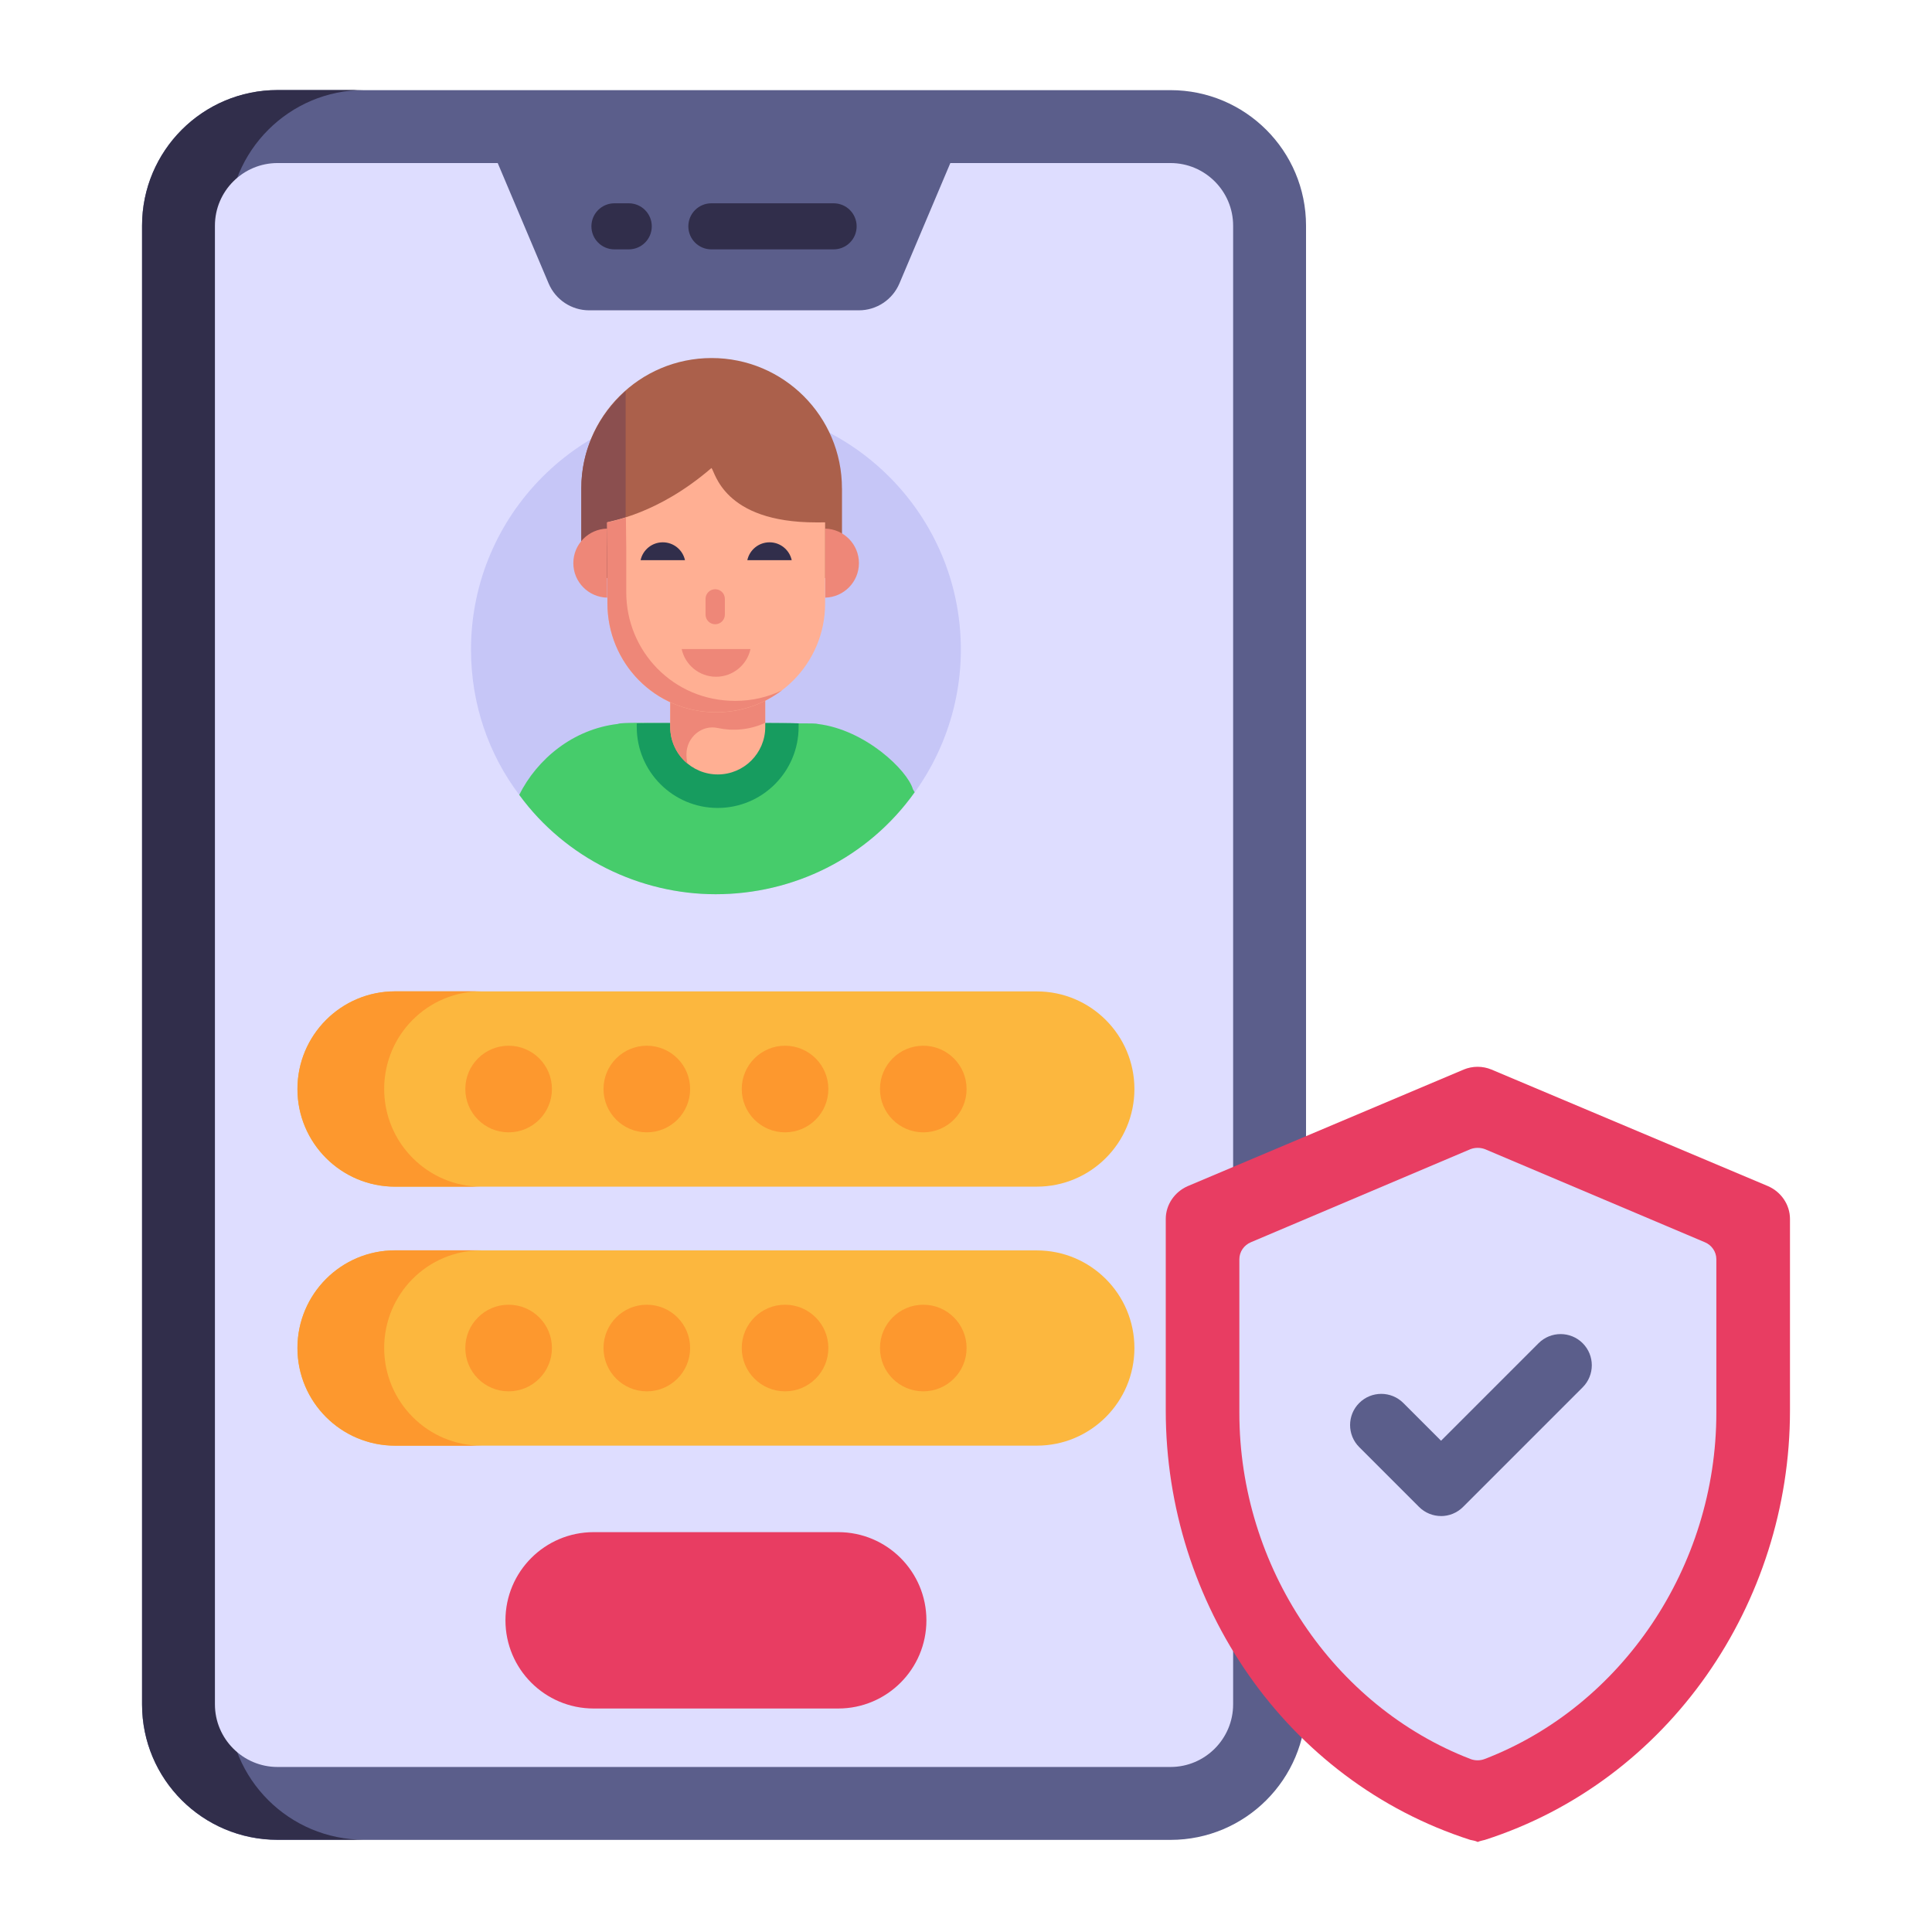 <svg id="Layer_1" enable-background="new 0 0 53 53" height="512" viewBox="0 0 53 53" width="512" xmlns="http://www.w3.org/2000/svg"><g id="_x36_9"><g><g><g><g><g><path d="m32.11 50.473h-24.496c-2.053 0-3.718-1.665-3.718-3.718v-40.564c0-2.053 1.665-3.718 3.718-3.718h24.496c2.053 0 3.718 1.665 3.718 3.718v40.564c-0 2.053-1.665 3.718-3.718 3.718z" fill="#5b5e8b"/></g></g><g><g><path d="m9.988 50.469h-2.37c-2.06 0-3.72-1.66-3.72-3.71v-40.57c0-2.05 1.66-3.72 3.72-3.72h2.37c-2.05 0-3.72 1.67-3.72 3.72v40.57c0 2.05 1.67 3.71 3.72 3.71z" fill="#312e4b"/></g></g><g><g><path d="m7.614 48.473c-.947 0-1.718-.771-1.718-1.718v-40.564c0-.947.771-1.718 1.718-1.718h24.496c.947 0 1.718.771 1.718 1.718v40.564c0 .947-.771 1.718-1.718 1.718h-24.496z" fill="#deddff"/></g></g></g><g><g><g><path d="m23.561 8.513h-7.398c-.486 0-.924-.291-1.113-.738l-1.458-3.448h12.54l-1.458 3.448c-.189.447-.627.738-1.113.738z" fill="#5b5e8b"/></g></g><g><g><g><g><path d="m22.868 6.841h-3.353c-.349 0-.632-.282-.632-.632 0-.349.282-.632.632-.632h3.353c.349 0 .632.282.632.632 0 .349-.282.632-.632.632z" fill="#312e4b"/></g></g></g><g><g><g><path d="m17.248 6.841h-.392c-.349 0-.632-.282-.632-.632 0-.349.282-.632.632-.632h.392c.349 0 .632.282.632.632 0 .349-.282.632-.632.632z" fill="#312e4b"/></g></g></g></g></g></g></g><g><g><path d="m22.995 46.869h-6.71c-1.336 0-2.419-1.083-2.419-2.419v-0c0-1.336 1.083-2.419 2.419-2.419h6.71c1.336 0 2.419 1.083 2.419 2.419v0c0 1.336-1.083 2.419-2.419 2.419z" fill="#e83d62"/></g></g><g><g><path d="m49.104 33.44v5.258c0 5.291-3.317 10.15-8.366 11.774-.058.017-.125.025-.2.058-.067-.033-.133-.042-.208-.058-5.05-1.625-8.35-6.483-8.35-11.774v-5.258c0-.392.242-.742.6-.9l7.575-3.2c.242-.1.517-.1.758 0l7.591 3.2c.358.158.6.508.6.9z" fill="#e83d62"/></g></g><g><g><path d="m47.084 34.545v4.214c0 4.222-2.593 8.049-6.357 9.496-.126.047-.261.047-.387 0-3.756-1.447-6.341-5.274-6.341-9.496v-4.214c0-.206.127-.387.316-.467l6.025-2.554c.126-.047.269-.047.395 0l6.033 2.554c.19.079.316.261.316.467z" fill="#deddff"/></g></g><g><g><g><path d="m39.532 41.589c-.219 0-.438-.084-.605-.251l-1.64-1.64c-.334-.334-.334-.876 0-1.21s.876-.334 1.21 0l1.035 1.035 2.675-2.675c.334-.334.876-.334 1.21 0s.334.876 0 1.21l-3.281 3.281c-.167.167-.386.251-.605.251z" fill="#5b5e8b"/></g></g></g><g><g><g><path d="m28.442 32.553h-17.603c-1.479 0-2.678-1.199-2.678-2.678v-0c0-1.479 1.199-2.678 2.678-2.678h17.603c1.479 0 2.678 1.199 2.678 2.678v0c0 1.479-1.199 2.678-2.678 2.678z" fill="#fcb73e"/></g></g><g><g><path d="m13.209 32.554h-2.37c-1.48 0-2.68-1.2-2.68-2.68 0-1.468 1.188-2.68 2.68-2.68h2.37c-1.478 0-2.67 1.197-2.67 2.68 0 1.48 1.2 2.68 2.67 2.68z" fill="#fd982e"/></g></g><g><g><g><circle cx="13.953" cy="29.875" fill="#fd982e" r="1.188"/></g></g><g><g><circle cx="17.744" cy="29.875" fill="#fd982e" r="1.188"/></g></g><g><g><circle cx="21.536" cy="29.875" fill="#fd982e" r="1.188"/></g></g><g><g><circle cx="25.328" cy="29.875" fill="#fd982e" r="1.188"/></g></g></g></g><g><g><g><path d="m28.442 39.658h-17.603c-1.479 0-2.678-1.199-2.678-2.678v-0c0-1.479 1.199-2.678 2.678-2.678h17.603c1.479 0 2.678 1.199 2.678 2.678v0c0 1.479-1.199 2.678-2.678 2.678z" fill="#fcb73e"/></g></g><g><g><path d="m13.209 39.659h-2.37c-1.48 0-2.68-1.2-2.68-2.68 0-1.468 1.188-2.68 2.68-2.68h2.37c-1.478 0-2.67 1.197-2.67 2.68 0 1.48 1.2 2.68 2.67 2.68z" fill="#fd982e"/></g></g><g><g><g><circle cx="13.953" cy="36.98" fill="#fd982e" r="1.188"/></g></g><g><g><circle cx="17.744" cy="36.98" fill="#fd982e" r="1.188"/></g></g><g><g><circle cx="21.536" cy="36.98" fill="#fd982e" r="1.188"/></g></g><g><g><circle cx="25.328" cy="36.98" fill="#fd982e" r="1.188"/></g></g></g></g><g><g><path d="m26.359 17.819c0 3.616-2.917 6.711-6.727 6.711-2.07 0-4.112-.979-5.388-2.726-.837-1.108-1.323-2.487-1.323-3.985 0-3.706 3.013-6.711 6.719-6.711 3.706 0 6.719 3.005 6.719 6.711z" fill="#c6c6f7"/></g></g><g><g><g><path d="m23.098 13.397v2.459h-7.151v-2.459c0-1.975 1.601-3.575 3.575-3.575h0c1.975 0 3.575 1.601 3.575 3.575z" fill="#ab604b"/></g></g><g><g><path d="m17.163 10.729c-.74.655-1.216 1.601-1.216 2.667v2.459h1.216z" fill="#8b4f4f"/></g></g><g><g><path d="m25.092 21.733c-1.29 1.813-3.338 2.798-5.46 2.798-2.07 0-4.112-.979-5.388-2.726.493-.987 1.481-1.802 2.702-1.945.102-.051.969-.023 1.443-.024h.024c2.85 0 3.292-.004 3.499.008.295 0 .494 0 .518.016 1.308.156 2.466 1.274 2.614 1.793.016.024.032.056.048.08z" fill="#46cc6b"/></g></g><g><g><path d="m21.908 19.843v.101c0 1.225-.995 2.22-2.22 2.22-1.225 0-2.22-.995-2.22-2.22v-.101c.471-.016 4.069-.013 4.439 0z" fill="#179c5f"/></g></g><g><g><path d="m20.993 18.818-0 1.124c-0.0.72-.584 1.303-1.303 1.303h-0c-.72 0-1.303-.584-1.303-1.303l0-1.124c.402.282.785.45 1.303.45.518 0 .901-.168 1.303-.45z" fill="#ffaf93"/></g></g><g><g><path d="m18.386 18.82v1.124c0 .404.183.766.472 1.004-.018-.083-.027-.17-.027-.257v-0c0-.456.414-.818.859-.72.4.088.869.059 1.301-.142v-1.009c-.404.28-.784.449-1.303.449-.518 0-.903-.17-1.302-.449z" fill="#ee8778"/></g></g><g><g><path d="m16.657 14.501v1.894c-.514-.011-.929-.43-.929-.947 0-.517.415-.936.929-.947z" fill="#ee8778"/></g></g><g><g><path d="m22.634 14.501v1.894c.514-.011.929-.43.929-.947 0-.517-.415-.936-.929-.947z" fill="#ee8778"/></g></g></g><g><g><path d="m22.635 14.33v2.227c0 1.648-1.336 2.984-2.984 2.984-1.684 0-2.984-1.351-2.984-2.984v-1.202l-.011-1.024c.1-.047 1.371-.208 2.861-1.492.1.092.313 1.492 2.872 1.492z" fill="#ffaf93"/></g></g><g><g><path d="m21.448 18.939c-.496.372-1.116.599-1.798.599-1.693 0-2.987-1.36-2.987-2.987v-1.199l-.01-1.023s.196-.031.517-.134l.01.847v1.209c0 1.609 1.285 2.976 2.987 2.976.465 0.0.899-.103 1.281-.289z" fill="#ee8778"/></g></g><g><g><g><g><g><path d="m19.885 16.429v.431c0 .146-.119.265-.265.265-.146 0-.265-.119-.265-.265v-.431c0-.146.119-.265.265-.265.148-0.0.265.12.265.265z" fill="#ee8778"/></g></g></g><g><g><path d="m18.7 17.805c.095.435.481.76.944.76.463 0.0.85-.326.944-.76z" fill="#ee8778"/></g></g></g><g><g><g><path d="m18.791 15.367c-.061-.28-.31-.49-.609-.49-.299 0-.548.21-.609.49z" fill="#312e4b"/></g></g><g><g><path d="m21.719 15.367c-.061-.28-.31-.49-.609-.49-.299 0-.548.21-.609.49z" fill="#312e4b"/></g></g></g></g></g></svg>
